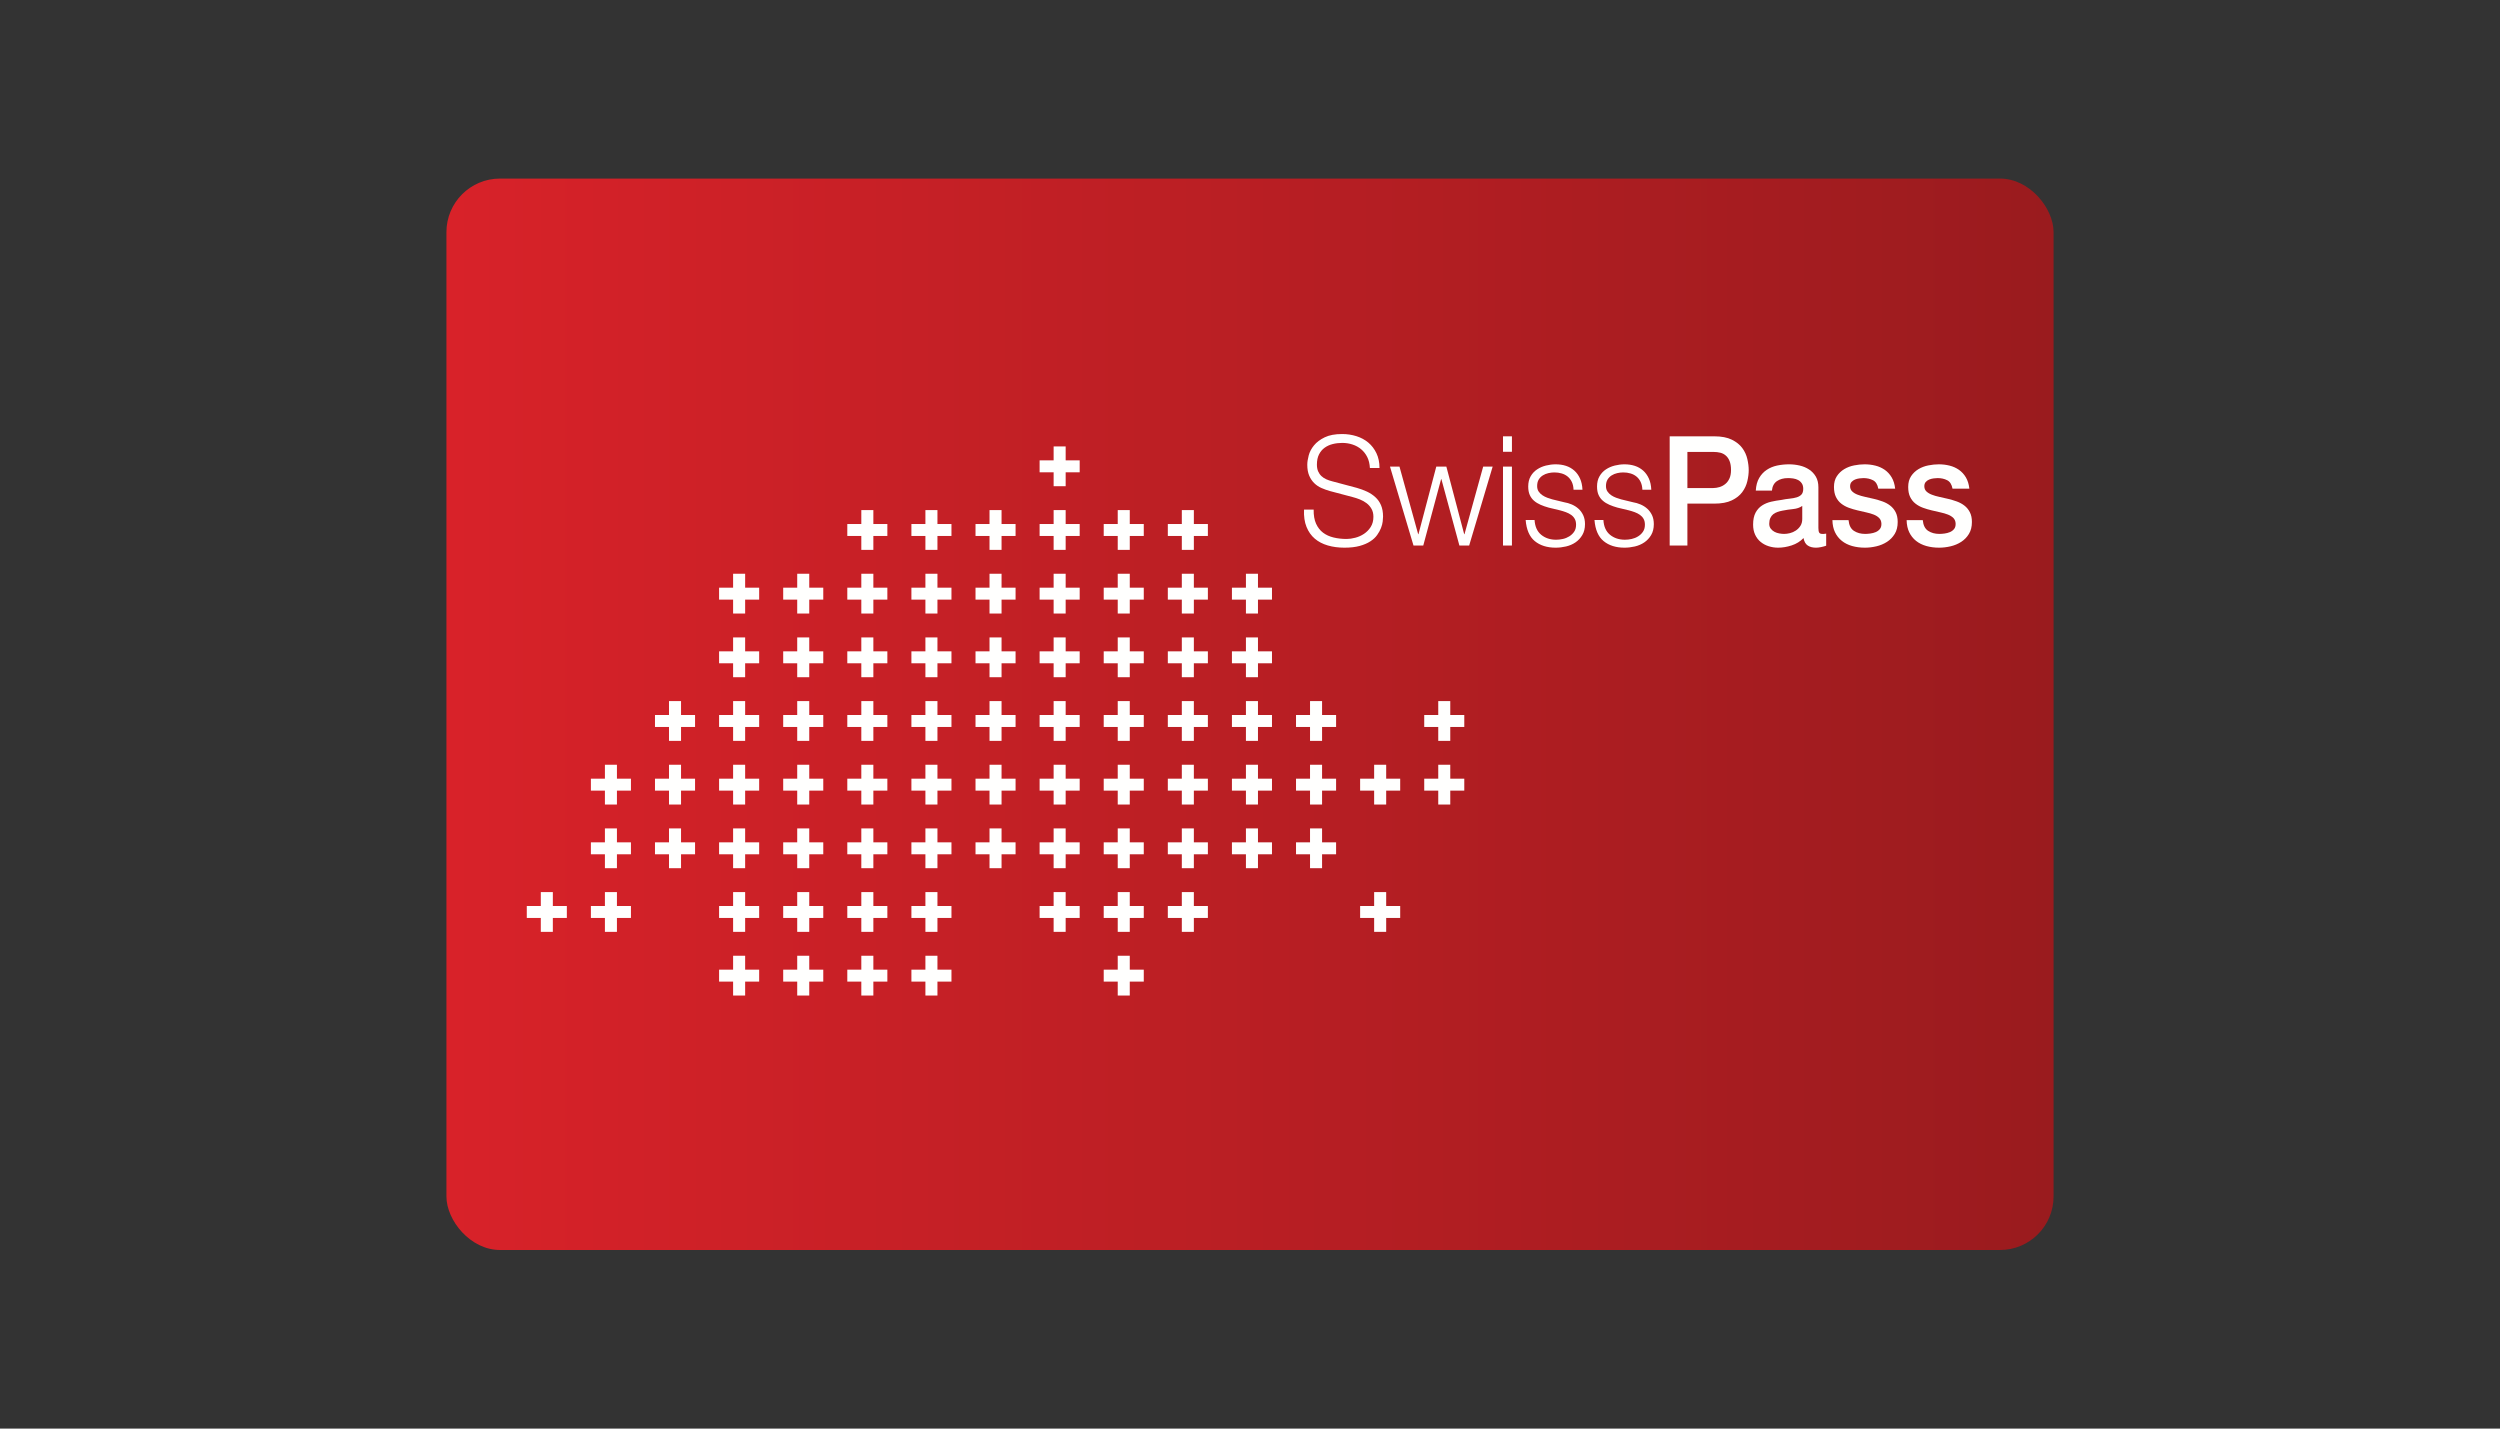 <?xml version="1.0" encoding="UTF-8"?>
<svg width="140px" height="80px" viewBox="0 0 140 80" version="1.1" xmlns="http://www.w3.org/2000/svg" xmlns:xlink="http://www.w3.org/1999/xlink">
    <rect x="0" y="0" width="140" height="80" fill="#333333" stroke="none"/>
    <!-- Generator: Sketch 56.3 (81716) - https://sketch.com -->
    <title>im/logo-pay/swisspass</title>
    <desc>Created with Sketch.</desc>
    <defs>
        <linearGradient x1="0%" y1="50%" x2="100%" y2="50%" id="linearGradient-1">
            <stop stop-color="#D82229" offset="0%"></stop>
            <stop stop-color="#9A1B1E" offset="100%"></stop>
        </linearGradient>
    </defs>
    <g id="im/logo-pay/swisspass" stroke="none" stroke-width="1" fill="none" fill-rule="evenodd">
        <g id="card_swisspass" transform="translate(25, 10)">
            <rect id="Rectangle-11" fill="url(#linearGradient-1)" x="0" y="0" width="90" height="60" rx="3"></rect>
            <g id="Shape-4" transform="translate(4.5, 15)" fill="#FFFFFE">
                <path d="M33.767,28.522 L33.767,29.301 L34.551,29.301 L34.551,29.97 L33.767,29.97 L33.767,30.75 L33.093,30.75 L33.093,29.97 L32.308,29.97 L32.308,29.301 L33.093,29.301 L33.093,28.522 L33.767,28.522 Z M22.997,28.522 L22.997,29.301 L23.782,29.301 L23.782,29.97 L22.997,29.97 L22.997,30.75 L22.323,30.75 L22.323,29.97 L21.539,29.97 L21.539,29.301 L22.323,29.301 L22.323,28.522 L22.997,28.522 Z M19.408,28.522 L19.408,29.301 L20.192,29.301 L20.192,29.97 L19.408,29.97 L19.408,30.75 L18.734,30.75 L18.734,29.97 L17.949,29.97 L17.949,29.301 L18.734,29.301 L18.734,28.522 L19.408,28.522 Z M15.818,28.522 L15.818,29.301 L16.603,29.301 L16.603,29.97 L15.818,29.97 L15.818,30.75 L15.144,30.75 L15.144,29.97 L14.359,29.97 L14.359,29.301 L15.144,29.301 L15.144,28.522 L15.818,28.522 Z M12.228,28.522 L12.228,29.301 L13.013,29.301 L13.013,29.97 L12.228,29.97 L12.228,30.75 L11.554,30.75 L11.554,29.97 L10.769,29.97 L10.769,29.301 L11.554,29.301 L11.554,28.522 L12.228,28.522 Z M48.126,24.957 L48.126,25.736 L48.911,25.736 L48.911,26.405 L48.126,26.405 L48.126,27.184 L47.452,27.184 L47.452,26.405 L46.667,26.405 L46.667,25.736 L47.452,25.736 L47.452,24.957 L48.126,24.957 Z M37.356,24.957 L37.356,25.736 L38.141,25.736 L38.141,26.405 L37.356,26.405 L37.356,27.184 L36.682,27.184 L36.682,26.405 L35.898,26.405 L35.898,25.736 L36.682,25.736 L36.682,24.957 L37.356,24.957 Z M33.767,24.957 L33.767,25.736 L34.551,25.736 L34.551,26.405 L33.767,26.405 L33.767,27.184 L33.093,27.184 L33.093,26.405 L32.308,26.405 L32.308,25.736 L33.093,25.736 L33.093,24.957 L33.767,24.957 Z M30.177,24.957 L30.177,25.736 L30.962,25.736 L30.962,26.405 L30.177,26.405 L30.177,27.184 L29.503,27.184 L29.503,26.405 L28.718,26.405 L28.718,25.736 L29.503,25.736 L29.503,24.957 L30.177,24.957 Z M22.997,24.957 L22.997,25.736 L23.782,25.736 L23.782,26.405 L22.997,26.405 L22.997,27.184 L22.323,27.184 L22.323,26.405 L21.539,26.405 L21.539,25.736 L22.323,25.736 L22.323,24.957 L22.997,24.957 Z M19.408,24.957 L19.408,25.736 L20.192,25.736 L20.192,26.405 L19.408,26.405 L19.408,27.184 L18.734,27.184 L18.734,26.405 L17.949,26.405 L17.949,25.736 L18.734,25.736 L18.734,24.957 L19.408,24.957 Z M15.818,24.957 L15.818,25.736 L16.603,25.736 L16.603,26.405 L15.818,26.405 L15.818,27.184 L15.144,27.184 L15.144,26.405 L14.359,26.405 L14.359,25.736 L15.144,25.736 L15.144,24.957 L15.818,24.957 Z M12.228,24.957 L12.228,25.736 L13.013,25.736 L13.013,26.405 L12.228,26.405 L12.228,27.184 L11.554,27.184 L11.554,26.405 L10.769,26.405 L10.769,25.736 L11.554,25.736 L11.554,24.957 L12.228,24.957 Z M5.048,24.957 L5.048,25.736 L5.833,25.736 L5.833,26.405 L5.048,26.405 L5.048,27.184 L4.375,27.184 L4.375,26.405 L3.59,26.405 L3.59,25.736 L4.375,25.736 L4.375,24.957 L5.048,24.957 Z M1.459,24.957 L1.459,25.736 L2.243,25.736 L2.243,26.405 L1.459,26.405 L1.459,27.184 L0.785,27.184 L0.785,26.405 L0,26.405 L0,25.736 L0.785,25.736 L0.785,24.957 L1.459,24.957 Z M44.536,21.391 L44.536,22.171 L45.321,22.171 L45.321,22.84 L44.536,22.84 L44.536,23.619 L43.862,23.619 L43.862,22.84 L43.077,22.84 L43.077,22.171 L43.862,22.171 L43.862,21.391 L44.536,21.391 Z M40.946,21.391 L40.946,22.171 L41.731,22.171 L41.731,22.84 L40.946,22.84 L40.946,23.619 L40.272,23.619 L40.272,22.84 L39.488,22.84 L39.488,22.171 L40.272,22.171 L40.272,21.391 L40.946,21.391 Z M37.356,21.391 L37.356,22.171 L38.141,22.171 L38.141,22.84 L37.356,22.84 L37.356,23.619 L36.682,23.619 L36.682,22.84 L35.898,22.84 L35.898,22.171 L36.682,22.171 L36.682,21.391 L37.356,21.391 Z M33.767,21.391 L33.767,22.171 L34.551,22.171 L34.551,22.84 L33.767,22.84 L33.767,23.619 L33.093,23.619 L33.093,22.84 L32.308,22.84 L32.308,22.171 L33.093,22.171 L33.093,21.391 L33.767,21.391 Z M30.177,21.391 L30.177,22.171 L30.962,22.171 L30.962,22.84 L30.177,22.84 L30.177,23.619 L29.503,23.619 L29.503,22.84 L28.718,22.84 L28.718,22.171 L29.503,22.171 L29.503,21.391 L30.177,21.391 Z M26.587,21.391 L26.587,22.171 L27.372,22.171 L27.372,22.84 L26.587,22.84 L26.587,23.619 L25.913,23.619 L25.913,22.84 L25.129,22.84 L25.129,22.171 L25.913,22.171 L25.913,21.391 L26.587,21.391 Z M22.997,21.391 L22.997,22.171 L23.782,22.171 L23.782,22.84 L22.997,22.84 L22.997,23.619 L22.323,23.619 L22.323,22.84 L21.539,22.84 L21.539,22.171 L22.323,22.171 L22.323,21.391 L22.997,21.391 Z M19.408,21.391 L19.408,22.171 L20.192,22.171 L20.192,22.84 L19.408,22.84 L19.408,23.619 L18.734,23.619 L18.734,22.84 L17.949,22.84 L17.949,22.171 L18.734,22.171 L18.734,21.391 L19.408,21.391 Z M15.818,21.391 L15.818,22.171 L16.603,22.171 L16.603,22.84 L15.818,22.84 L15.818,23.619 L15.144,23.619 L15.144,22.84 L14.359,22.84 L14.359,22.171 L15.144,22.171 L15.144,21.391 L15.818,21.391 Z M12.228,21.391 L12.228,22.171 L13.013,22.171 L13.013,22.84 L12.228,22.84 L12.228,23.619 L11.554,23.619 L11.554,22.84 L10.769,22.84 L10.769,22.171 L11.554,22.171 L11.554,21.391 L12.228,21.391 Z M8.638,21.391 L8.638,22.171 L9.423,22.171 L9.423,22.84 L8.638,22.84 L8.638,23.619 L7.964,23.619 L7.964,22.84 L7.179,22.84 L7.179,22.171 L7.964,22.171 L7.964,21.391 L8.638,21.391 Z M5.048,21.391 L5.048,22.171 L5.833,22.171 L5.833,22.84 L5.048,22.84 L5.048,23.619 L4.375,23.619 L4.375,22.84 L3.59,22.84 L3.59,22.171 L4.375,22.171 L4.375,21.391 L5.048,21.391 Z M48.126,17.826 L48.126,18.606 L48.911,18.606 L48.911,19.275 L48.126,19.275 L48.126,20.054 L47.452,20.054 L47.452,19.275 L46.667,19.275 L46.667,18.606 L47.452,18.606 L47.452,17.826 L48.126,17.826 Z M44.536,17.826 L44.536,18.606 L45.321,18.606 L45.321,19.275 L44.536,19.275 L44.536,20.054 L43.862,20.054 L43.862,19.275 L43.077,19.275 L43.077,18.606 L43.862,18.606 L43.862,17.826 L44.536,17.826 Z M40.946,17.826 L40.946,18.606 L41.731,18.606 L41.731,19.275 L40.946,19.275 L40.946,20.054 L40.272,20.054 L40.272,19.275 L39.488,19.275 L39.488,18.606 L40.272,18.606 L40.272,17.826 L40.946,17.826 Z M37.356,17.826 L37.356,18.606 L38.141,18.606 L38.141,19.275 L37.356,19.275 L37.356,20.054 L36.682,20.054 L36.682,19.275 L35.898,19.275 L35.898,18.606 L36.682,18.606 L36.682,17.826 L37.356,17.826 Z M33.767,17.826 L33.767,18.606 L34.551,18.606 L34.551,19.275 L33.767,19.275 L33.767,20.054 L33.093,20.054 L33.093,19.275 L32.308,19.275 L32.308,18.606 L33.093,18.606 L33.093,17.826 L33.767,17.826 Z M30.177,17.826 L30.177,18.606 L30.962,18.606 L30.962,19.275 L30.177,19.275 L30.177,20.054 L29.503,20.054 L29.503,19.275 L28.718,19.275 L28.718,18.606 L29.503,18.606 L29.503,17.826 L30.177,17.826 Z M26.587,17.826 L26.587,18.606 L27.372,18.606 L27.372,19.275 L26.587,19.275 L26.587,20.054 L25.913,20.054 L25.913,19.275 L25.129,19.275 L25.129,18.606 L25.913,18.606 L25.913,17.826 L26.587,17.826 Z M22.997,17.826 L22.997,18.606 L23.782,18.606 L23.782,19.275 L22.997,19.275 L22.997,20.054 L22.323,20.054 L22.323,19.275 L21.539,19.275 L21.539,18.606 L22.323,18.606 L22.323,17.826 L22.997,17.826 Z M19.408,17.826 L19.408,18.606 L20.192,18.606 L20.192,19.275 L19.408,19.275 L19.408,20.054 L18.734,20.054 L18.734,19.275 L17.949,19.275 L17.949,18.606 L18.734,18.606 L18.734,17.826 L19.408,17.826 Z M15.818,17.826 L15.818,18.606 L16.603,18.606 L16.603,19.275 L15.818,19.275 L15.818,20.054 L15.144,20.054 L15.144,19.275 L14.359,19.275 L14.359,18.606 L15.144,18.606 L15.144,17.826 L15.818,17.826 Z M12.228,17.826 L12.228,18.606 L13.013,18.606 L13.013,19.275 L12.228,19.275 L12.228,20.054 L11.554,20.054 L11.554,19.275 L10.769,19.275 L10.769,18.606 L11.554,18.606 L11.554,17.826 L12.228,17.826 Z M8.638,17.826 L8.638,18.606 L9.423,18.606 L9.423,19.275 L8.638,19.275 L8.638,20.054 L7.964,20.054 L7.964,19.275 L7.179,19.275 L7.179,18.606 L7.964,18.606 L7.964,17.826 L8.638,17.826 Z M5.048,17.826 L5.048,18.606 L5.833,18.606 L5.833,19.275 L5.048,19.275 L5.048,20.054 L4.375,20.054 L4.375,19.275 L3.59,19.275 L3.59,18.606 L4.375,18.606 L4.375,17.826 L5.048,17.826 Z M44.536,14.261 L44.536,15.04 L45.321,15.04 L45.321,15.71 L44.536,15.71 L44.536,16.489 L43.862,16.489 L43.862,15.71 L43.077,15.71 L43.077,15.04 L43.862,15.04 L43.862,14.261 L44.536,14.261 Z M40.946,14.261 L40.946,15.04 L41.731,15.04 L41.731,15.71 L40.946,15.71 L40.946,16.489 L40.272,16.489 L40.272,15.71 L39.488,15.71 L39.488,15.04 L40.272,15.04 L40.272,14.261 L40.946,14.261 Z M37.356,14.261 L37.356,15.04 L38.141,15.04 L38.141,15.71 L37.356,15.71 L37.356,16.489 L36.682,16.489 L36.682,15.71 L35.898,15.71 L35.898,15.04 L36.682,15.04 L36.682,14.261 L37.356,14.261 Z M33.767,14.261 L33.767,15.04 L34.551,15.04 L34.551,15.71 L33.767,15.71 L33.767,16.489 L33.093,16.489 L33.093,15.71 L32.308,15.71 L32.308,15.04 L33.093,15.04 L33.093,14.261 L33.767,14.261 Z M30.177,14.261 L30.177,15.04 L30.962,15.04 L30.962,15.71 L30.177,15.71 L30.177,16.489 L29.503,16.489 L29.503,15.71 L28.718,15.71 L28.718,15.04 L29.503,15.04 L29.503,14.261 L30.177,14.261 Z M26.587,14.261 L26.587,15.04 L27.372,15.04 L27.372,15.71 L26.587,15.71 L26.587,16.489 L25.913,16.489 L25.913,15.71 L25.129,15.71 L25.129,15.04 L25.913,15.04 L25.913,14.261 L26.587,14.261 Z M22.997,14.261 L22.997,15.04 L23.782,15.04 L23.782,15.71 L22.997,15.71 L22.997,16.489 L22.323,16.489 L22.323,15.71 L21.539,15.71 L21.539,15.04 L22.323,15.04 L22.323,14.261 L22.997,14.261 Z M19.408,14.261 L19.408,15.04 L20.192,15.04 L20.192,15.71 L19.408,15.71 L19.408,16.489 L18.734,16.489 L18.734,15.71 L17.949,15.71 L17.949,15.04 L18.734,15.04 L18.734,14.261 L19.408,14.261 Z M15.818,14.261 L15.818,15.04 L16.603,15.04 L16.603,15.71 L15.818,15.71 L15.818,16.489 L15.144,16.489 L15.144,15.71 L14.359,15.71 L14.359,15.04 L15.144,15.04 L15.144,14.261 L15.818,14.261 Z M12.228,14.261 L12.228,15.04 L13.013,15.04 L13.013,15.71 L12.228,15.71 L12.228,16.489 L11.554,16.489 L11.554,15.71 L10.769,15.71 L10.769,15.04 L11.554,15.04 L11.554,14.261 L12.228,14.261 Z M8.638,14.261 L8.638,15.04 L9.423,15.04 L9.423,15.71 L8.638,15.71 L8.638,16.489 L7.964,16.489 L7.964,15.71 L7.179,15.71 L7.179,15.04 L7.964,15.04 L7.964,14.261 L8.638,14.261 Z M40.946,10.696 L40.946,11.475 L41.731,11.475 L41.731,12.144 L40.946,12.144 L40.946,12.924 L40.272,12.924 L40.272,12.144 L39.488,12.144 L39.488,11.475 L40.272,11.475 L40.272,10.696 L40.946,10.696 Z M37.356,10.696 L37.356,11.475 L38.141,11.475 L38.141,12.144 L37.356,12.144 L37.356,12.924 L36.682,12.924 L36.682,12.144 L35.898,12.144 L35.898,11.475 L36.682,11.475 L36.682,10.696 L37.356,10.696 Z M33.767,10.696 L33.767,11.475 L34.551,11.475 L34.551,12.144 L33.767,12.144 L33.767,12.924 L33.093,12.924 L33.093,12.144 L32.308,12.144 L32.308,11.475 L33.093,11.475 L33.093,10.696 L33.767,10.696 Z M30.177,10.696 L30.177,11.475 L30.962,11.475 L30.962,12.144 L30.177,12.144 L30.177,12.924 L29.503,12.924 L29.503,12.144 L28.718,12.144 L28.718,11.475 L29.503,11.475 L29.503,10.696 L30.177,10.696 Z M26.587,10.696 L26.587,11.475 L27.372,11.475 L27.372,12.144 L26.587,12.144 L26.587,12.924 L25.913,12.924 L25.913,12.144 L25.129,12.144 L25.129,11.475 L25.913,11.475 L25.913,10.696 L26.587,10.696 Z M22.997,10.696 L22.997,11.475 L23.782,11.475 L23.782,12.144 L22.997,12.144 L22.997,12.924 L22.323,12.924 L22.323,12.144 L21.539,12.144 L21.539,11.475 L22.323,11.475 L22.323,10.696 L22.997,10.696 Z M19.408,10.696 L19.408,11.475 L20.192,11.475 L20.192,12.144 L19.408,12.144 L19.408,12.924 L18.734,12.924 L18.734,12.144 L17.949,12.144 L17.949,11.475 L18.734,11.475 L18.734,10.696 L19.408,10.696 Z M15.818,10.696 L15.818,11.475 L16.603,11.475 L16.603,12.144 L15.818,12.144 L15.818,12.924 L15.144,12.924 L15.144,12.144 L14.359,12.144 L14.359,11.475 L15.144,11.475 L15.144,10.696 L15.818,10.696 Z M12.228,10.696 L12.228,11.475 L13.013,11.475 L13.013,12.144 L12.228,12.144 L12.228,12.924 L11.554,12.924 L11.554,12.144 L10.769,12.144 L10.769,11.475 L11.554,11.475 L11.554,10.696 L12.228,10.696 Z M40.946,7.13 L40.946,7.91 L41.731,7.91 L41.731,8.579 L40.946,8.579 L40.946,9.358 L40.272,9.358 L40.272,8.579 L39.488,8.579 L39.488,7.91 L40.272,7.91 L40.272,7.13 L40.946,7.13 Z M37.356,7.13 L37.356,7.91 L38.141,7.91 L38.141,8.579 L37.356,8.579 L37.356,9.358 L36.682,9.358 L36.682,8.579 L35.898,8.579 L35.898,7.91 L36.682,7.91 L36.682,7.13 L37.356,7.13 Z M33.767,7.13 L33.767,7.91 L34.551,7.91 L34.551,8.579 L33.767,8.579 L33.767,9.358 L33.093,9.358 L33.093,8.579 L32.308,8.579 L32.308,7.91 L33.093,7.91 L33.093,7.13 L33.767,7.13 Z M30.177,7.13 L30.177,7.91 L30.962,7.91 L30.962,8.579 L30.177,8.579 L30.177,9.358 L29.503,9.358 L29.503,8.579 L28.718,8.579 L28.718,7.91 L29.503,7.91 L29.503,7.13 L30.177,7.13 Z M26.587,7.13 L26.587,7.91 L27.372,7.91 L27.372,8.579 L26.587,8.579 L26.587,9.358 L25.913,9.358 L25.913,8.579 L25.129,8.579 L25.129,7.91 L25.913,7.91 L25.913,7.13 L26.587,7.13 Z M22.997,7.13 L22.997,7.91 L23.782,7.91 L23.782,8.579 L22.997,8.579 L22.997,9.358 L22.323,9.358 L22.323,8.579 L21.539,8.579 L21.539,7.91 L22.323,7.91 L22.323,7.13 L22.997,7.13 Z M19.408,7.13 L19.408,7.91 L20.192,7.91 L20.192,8.579 L19.408,8.579 L19.408,9.358 L18.734,9.358 L18.734,8.579 L17.949,8.579 L17.949,7.91 L18.734,7.91 L18.734,7.13 L19.408,7.13 Z M15.818,7.13 L15.818,7.91 L16.603,7.91 L16.603,8.579 L15.818,8.579 L15.818,9.358 L15.144,9.358 L15.144,8.579 L14.359,8.579 L14.359,7.91 L15.144,7.91 L15.144,7.13 L15.818,7.13 Z M12.228,7.13 L12.228,7.91 L13.013,7.91 L13.013,8.579 L12.228,8.579 L12.228,9.358 L11.554,9.358 L11.554,8.579 L10.769,8.579 L10.769,7.91 L11.554,7.91 L11.554,7.13 L12.228,7.13 Z M37.356,3.565 L37.356,4.345 L38.141,4.345 L38.141,5.014 L37.356,5.014 L37.356,5.793 L36.682,5.793 L36.682,5.014 L35.898,5.014 L35.898,4.345 L36.682,4.345 L36.682,3.565 L37.356,3.565 Z M33.767,3.565 L33.767,4.345 L34.551,4.345 L34.551,5.014 L33.767,5.014 L33.767,5.793 L33.093,5.793 L33.093,5.014 L32.308,5.014 L32.308,4.345 L33.093,4.345 L33.093,3.565 L33.767,3.565 Z M30.177,3.565 L30.177,4.345 L30.962,4.345 L30.962,5.014 L30.177,5.014 L30.177,5.793 L29.503,5.793 L29.503,5.014 L28.718,5.014 L28.718,4.345 L29.503,4.345 L29.503,3.565 L30.177,3.565 Z M26.587,3.565 L26.587,4.345 L27.372,4.345 L27.372,5.014 L26.587,5.014 L26.587,5.793 L25.913,5.793 L25.913,5.014 L25.129,5.014 L25.129,4.345 L25.913,4.345 L25.913,3.565 L26.587,3.565 Z M22.997,3.565 L22.997,4.345 L23.782,4.345 L23.782,5.014 L22.997,5.014 L22.997,5.793 L22.323,5.793 L22.323,5.014 L21.539,5.014 L21.539,4.345 L22.323,4.345 L22.323,3.565 L22.997,3.565 Z M19.408,3.565 L19.408,4.345 L20.192,4.345 L20.192,5.014 L19.408,5.014 L19.408,5.793 L18.734,5.793 L18.734,5.014 L17.949,5.014 L17.949,4.345 L18.734,4.345 L18.734,3.565 L19.408,3.565 Z M30.177,0 L30.177,0.78 L30.962,0.78 L30.962,1.449 L30.177,1.449 L30.177,2.228 L29.503,2.228 L29.503,1.449 L28.718,1.449 L28.718,0.78 L29.503,0.78 L29.503,0 L30.177,0 Z M51.715,17.826 L51.715,18.606 L52.5,18.606 L52.5,19.275 L51.715,19.275 L51.715,20.054 L51.042,20.054 L51.042,19.275 L50.257,19.275 L50.257,18.606 L51.042,18.606 L51.042,17.826 L51.715,17.826 Z M51.715,14.261 L51.715,15.04 L52.5,15.04 L52.5,15.71 L51.715,15.71 L51.715,16.489 L51.042,16.489 L51.042,15.71 L50.257,15.71 L50.257,15.04 L51.042,15.04 L51.042,14.261 L51.715,14.261 Z" id="Shape"></path>
            </g>
            <g id="Group-18" transform="translate(48, 14.25)" fill="#FFFFFE">
                <path d="M0.699,5.076 C0.795,5.287 0.925,5.455 1.092,5.581 C1.258,5.706 1.455,5.796 1.683,5.85 C1.91,5.905 2.153,5.932 2.412,5.932 C2.561,5.932 2.722,5.909 2.897,5.863 C3.071,5.818 3.233,5.745 3.384,5.645 C3.535,5.545 3.66,5.417 3.76,5.259 C3.86,5.103 3.911,4.912 3.911,4.69 C3.911,4.519 3.875,4.37 3.804,4.245 C3.733,4.119 3.64,4.013 3.526,3.927 C3.413,3.842 3.288,3.772 3.15,3.717 C3.013,3.663 2.877,3.619 2.745,3.585 L1.484,3.251 C1.32,3.205 1.16,3.148 1.005,3.08 C0.849,3.011 0.712,2.92 0.596,2.805 C0.48,2.692 0.386,2.551 0.315,2.386 C0.244,2.22 0.208,2.018 0.208,1.778 C0.208,1.629 0.234,1.455 0.287,1.255 C0.339,1.056 0.439,0.867 0.585,0.69 C0.73,0.513 0.929,0.363 1.183,0.24 C1.436,0.117 1.761,0.056 2.159,0.056 C2.439,0.056 2.705,0.096 2.96,0.176 C3.213,0.256 3.435,0.376 3.626,0.535 C3.816,0.696 3.968,0.894 4.081,1.131 C4.195,1.368 4.252,1.644 4.252,1.958 L3.714,1.958 C3.702,1.724 3.653,1.519 3.566,1.345 C3.479,1.171 3.365,1.026 3.225,0.909 C3.085,0.791 2.924,0.703 2.742,0.643 C2.559,0.583 2.367,0.553 2.166,0.553 C1.981,0.553 1.803,0.574 1.631,0.617 C1.46,0.66 1.309,0.729 1.18,0.823 C1.049,0.917 0.945,1.041 0.866,1.195 C0.786,1.35 0.747,1.541 0.747,1.769 C0.747,1.913 0.769,2.036 0.814,2.142 C0.86,2.247 0.922,2.337 1.001,2.411 C1.081,2.486 1.171,2.546 1.274,2.591 C1.377,2.637 1.487,2.674 1.603,2.703 L2.984,3.071 C3.184,3.128 3.373,3.198 3.551,3.28 C3.728,3.364 3.884,3.467 4.018,3.59 C4.154,3.712 4.259,3.862 4.336,4.039 C4.412,4.216 4.451,4.43 4.451,4.681 C4.451,4.75 4.444,4.841 4.431,4.956 C4.418,5.07 4.386,5.191 4.336,5.319 C4.285,5.448 4.215,5.578 4.121,5.709 C4.028,5.841 3.902,5.96 3.741,6.064 C3.579,6.171 3.38,6.256 3.142,6.322 C2.904,6.387 2.619,6.42 2.286,6.42 C1.953,6.42 1.643,6.379 1.358,6.296 C1.073,6.213 0.828,6.086 0.628,5.915 C0.427,5.743 0.272,5.524 0.164,5.255 C0.055,4.987 0.009,4.664 0.026,4.287 L0.565,4.287 C0.559,4.602 0.604,4.864 0.699,5.076" id="Fill-482"></path>
                <polyline id="Fill-483" points="5.371 1.88 6.418 5.667 6.433 5.667 7.432 1.88 7.996 1.88 8.995 5.667 9.011 5.667 10.058 1.88 10.589 1.88 9.273 6.3 8.726 6.3 7.718 2.583 7.702 2.583 6.703 6.3 6.156 6.3 4.839 1.88 5.371 1.88"></polyline>
                <polygon id="Fill-484" points="11.168 1.05 11.668 1.05 11.668 0.184 11.168 0.184"></polygon>
                <polygon id="Fill-485" points="11.168 6.3 11.668 6.3 11.668 1.88 11.168 1.88"></polygon>
                <path d="M15.023,2.741 C14.965,2.618 14.886,2.517 14.789,2.437 C14.691,2.357 14.579,2.299 14.451,2.262 C14.324,2.224 14.19,2.206 14.047,2.206 C13.936,2.206 13.824,2.219 13.71,2.245 C13.596,2.27 13.492,2.313 13.397,2.373 C13.302,2.433 13.224,2.512 13.166,2.608 C13.108,2.706 13.08,2.826 13.08,2.968 C13.08,3.088 13.107,3.19 13.162,3.272 C13.218,3.355 13.289,3.425 13.373,3.482 C13.457,3.539 13.55,3.587 13.65,3.624 C13.751,3.66 13.843,3.69 13.928,3.714 L14.594,3.876 C14.738,3.899 14.878,3.941 15.019,4 C15.158,4.061 15.283,4.138 15.391,4.236 C15.5,4.333 15.588,4.453 15.657,4.596 C15.725,4.739 15.76,4.907 15.76,5.101 C15.76,5.341 15.709,5.545 15.609,5.713 C15.509,5.882 15.38,6.019 15.225,6.125 C15.069,6.231 14.893,6.306 14.697,6.352 C14.502,6.397 14.309,6.42 14.118,6.42 C13.637,6.42 13.247,6.297 12.948,6.052 C12.65,5.807 12.48,5.412 12.437,4.87 L12.936,4.87 C12.957,5.235 13.081,5.511 13.306,5.697 C13.531,5.882 13.809,5.975 14.142,5.975 C14.264,5.975 14.389,5.961 14.519,5.932 C14.648,5.904 14.768,5.855 14.88,5.786 C14.99,5.717 15.082,5.631 15.153,5.525 C15.225,5.419 15.26,5.289 15.26,5.136 C15.26,5.004 15.235,4.894 15.185,4.806 C15.135,4.717 15.068,4.643 14.983,4.583 C14.898,4.523 14.802,4.473 14.693,4.433 C14.585,4.393 14.475,4.359 14.364,4.33 L13.722,4.176 C13.557,4.13 13.407,4.077 13.269,4.017 C13.132,3.957 13.012,3.884 12.909,3.795 C12.806,3.707 12.725,3.598 12.667,3.47 C12.609,3.341 12.58,3.182 12.58,2.994 C12.58,2.771 12.626,2.58 12.718,2.42 C12.811,2.26 12.931,2.132 13.08,2.035 C13.227,1.937 13.392,1.866 13.576,1.82 C13.757,1.775 13.938,1.752 14.118,1.752 C14.324,1.752 14.517,1.78 14.693,1.837 C14.87,1.895 15.027,1.983 15.161,2.103 C15.296,2.223 15.403,2.372 15.482,2.549 C15.562,2.725 15.607,2.934 15.618,3.174 L15.118,3.174 C15.113,3.008 15.081,2.865 15.023,2.741" id="Fill-486"></path>
                <path d="M18.877,2.741 C18.819,2.618 18.741,2.517 18.643,2.437 C18.545,2.357 18.433,2.299 18.306,2.262 C18.179,2.224 18.044,2.206 17.901,2.206 C17.79,2.206 17.678,2.219 17.564,2.245 C17.451,2.27 17.346,2.313 17.251,2.373 C17.156,2.433 17.079,2.512 17.021,2.608 C16.963,2.706 16.934,2.826 16.934,2.968 C16.934,3.088 16.961,3.19 17.017,3.272 C17.072,3.355 17.143,3.425 17.227,3.482 C17.312,3.539 17.404,3.587 17.505,3.624 C17.606,3.66 17.698,3.69 17.782,3.714 L18.449,3.876 C18.592,3.899 18.732,3.941 18.873,4 C19.012,4.061 19.137,4.138 19.245,4.236 C19.354,4.333 19.442,4.453 19.512,4.596 C19.58,4.739 19.614,4.907 19.614,5.101 C19.614,5.341 19.564,5.545 19.464,5.713 C19.364,5.882 19.235,6.019 19.079,6.125 C18.923,6.231 18.747,6.306 18.552,6.352 C18.356,6.397 18.163,6.42 17.973,6.42 C17.492,6.42 17.101,6.297 16.803,6.052 C16.504,5.807 16.334,5.412 16.291,4.87 L16.791,4.87 C16.811,5.235 16.935,5.511 17.16,5.697 C17.385,5.882 17.664,5.975 17.997,5.975 C18.118,5.975 18.243,5.961 18.374,5.932 C18.502,5.904 18.623,5.855 18.734,5.786 C18.845,5.717 18.936,5.631 19.007,5.525 C19.079,5.419 19.115,5.289 19.115,5.136 C19.115,5.004 19.09,4.894 19.04,4.806 C18.99,4.717 18.922,4.643 18.837,4.583 C18.752,4.523 18.656,4.473 18.548,4.433 C18.44,4.393 18.33,4.359 18.219,4.33 L17.576,4.176 C17.412,4.13 17.261,4.077 17.124,4.017 C16.986,3.957 16.866,3.884 16.764,3.795 C16.661,3.707 16.579,3.598 16.521,3.47 C16.463,3.341 16.434,3.182 16.434,2.994 C16.434,2.771 16.48,2.58 16.573,2.42 C16.666,2.26 16.786,2.132 16.934,2.035 C17.082,1.937 17.247,1.866 17.43,1.82 C17.612,1.775 17.793,1.752 17.973,1.752 C18.179,1.752 18.371,1.78 18.548,1.837 C18.725,1.895 18.881,1.983 19.016,2.103 C19.151,2.223 19.258,2.372 19.337,2.549 C19.417,2.725 19.461,2.934 19.472,3.174 L18.973,3.174 C18.967,3.008 18.935,2.865 18.877,2.741" id="Fill-487"></path>
                <path d="M23.845,2.553 C23.785,2.681 23.705,2.784 23.607,2.861 C23.51,2.938 23.403,2.994 23.287,3.028 C23.17,3.062 23.056,3.08 22.945,3.08 L21.494,3.08 L21.494,1.058 L22.961,1.058 C23.093,1.058 23.217,1.073 23.334,1.101 C23.45,1.129 23.553,1.182 23.643,1.26 C23.733,1.337 23.804,1.441 23.857,1.572 C23.91,1.704 23.937,1.869 23.937,2.069 C23.937,2.263 23.906,2.425 23.845,2.553 Z M24.852,1.461 C24.802,1.238 24.708,1.032 24.571,0.845 C24.433,0.655 24.238,0.498 23.984,0.373 C23.731,0.248 23.403,0.184 23,0.184 L20.502,0.184 L20.502,6.3 L21.494,6.3 L21.494,3.953 L23,3.953 C23.403,3.953 23.731,3.892 23.984,3.769 C24.238,3.647 24.433,3.491 24.571,3.302 C24.708,3.114 24.802,2.91 24.852,2.69 C24.903,2.47 24.928,2.266 24.928,2.078 C24.928,1.889 24.903,1.684 24.852,1.461 L24.852,1.461 Z" id="Fill-488"></path>
                <path d="M27.926,4.81 C27.926,4.964 27.891,5.094 27.823,5.2 C27.754,5.306 27.668,5.392 27.565,5.461 C27.462,5.529 27.352,5.578 27.235,5.607 C27.119,5.635 27.01,5.649 26.91,5.649 C26.831,5.649 26.742,5.641 26.645,5.623 C26.547,5.607 26.457,5.577 26.376,5.534 C26.293,5.491 26.223,5.432 26.165,5.358 C26.107,5.284 26.077,5.193 26.077,5.084 C26.077,4.959 26.098,4.851 26.137,4.763 C26.177,4.674 26.231,4.603 26.299,4.548 C26.368,4.494 26.448,4.452 26.538,4.42 C26.627,4.389 26.72,4.365 26.816,4.347 C27.016,4.307 27.217,4.277 27.418,4.257 C27.618,4.237 27.788,4.179 27.926,4.082 L27.926,4.81 Z M29.139,5.649 C29.102,5.649 29.07,5.649 29.044,5.649 C28.959,5.649 28.902,5.623 28.873,5.572 C28.844,5.521 28.83,5.435 28.83,5.315 L28.83,3.037 C28.83,2.802 28.782,2.604 28.687,2.441 C28.592,2.279 28.466,2.146 28.31,2.043 C28.154,1.94 27.979,1.866 27.783,1.82 C27.587,1.775 27.389,1.752 27.188,1.752 C26.96,1.752 26.738,1.775 26.521,1.82 C26.305,1.866 26.111,1.946 25.939,2.06 C25.767,2.174 25.625,2.326 25.515,2.514 C25.403,2.703 25.341,2.94 25.324,3.225 L26.228,3.225 C26.249,2.986 26.342,2.809 26.506,2.694 C26.67,2.58 26.879,2.523 27.133,2.523 C27.222,2.523 27.318,2.53 27.418,2.544 C27.518,2.559 27.609,2.587 27.691,2.63 C27.774,2.673 27.842,2.734 27.897,2.814 C27.953,2.894 27.981,2.997 27.981,3.123 C27.981,3.265 27.948,3.372 27.882,3.444 C27.816,3.514 27.726,3.568 27.612,3.602 C27.499,3.636 27.368,3.66 27.22,3.675 C27.071,3.689 26.916,3.714 26.752,3.747 C26.561,3.771 26.372,3.803 26.184,3.846 C25.997,3.889 25.828,3.959 25.677,4.056 C25.526,4.154 25.405,4.287 25.312,4.459 C25.22,4.63 25.174,4.853 25.174,5.127 C25.174,5.344 25.212,5.534 25.289,5.697 C25.365,5.859 25.468,5.994 25.598,6.099 C25.728,6.205 25.877,6.285 26.047,6.339 C26.216,6.393 26.392,6.42 26.577,6.42 C26.82,6.42 27.073,6.378 27.335,6.292 C27.597,6.206 27.817,6.069 27.997,5.881 C28.034,6.081 28.113,6.22 28.235,6.3 C28.356,6.381 28.509,6.42 28.695,6.42 C28.732,6.42 28.776,6.417 28.83,6.412 C28.882,6.405 28.935,6.397 28.988,6.386 C29.041,6.374 29.093,6.362 29.143,6.348 C29.193,6.333 29.234,6.32 29.266,6.309 L29.266,5.633 C29.218,5.644 29.176,5.649 29.139,5.649 L29.139,5.649 Z" id="Fill-489"></path>
                <path d="M30.519,4.878 C30.545,5.164 30.645,5.364 30.82,5.478 C30.995,5.592 31.204,5.649 31.447,5.649 C31.531,5.649 31.628,5.642 31.736,5.628 C31.845,5.614 31.947,5.586 32.042,5.547 C32.137,5.506 32.215,5.448 32.276,5.371 C32.336,5.294 32.364,5.193 32.359,5.067 C32.353,4.941 32.311,4.839 32.232,4.758 C32.153,4.679 32.051,4.614 31.927,4.566 C31.802,4.517 31.661,4.476 31.503,4.442 C31.344,4.407 31.183,4.37 31.019,4.33 C30.85,4.291 30.687,4.242 30.531,4.185 C30.375,4.128 30.235,4.05 30.11,3.953 C29.986,3.857 29.887,3.732 29.813,3.581 C29.74,3.43 29.702,3.242 29.702,3.02 C29.702,2.78 29.756,2.579 29.865,2.415 C29.973,2.253 30.11,2.122 30.277,2.022 C30.444,1.922 30.629,1.852 30.833,1.812 C31.035,1.772 31.231,1.752 31.415,1.752 C31.627,1.752 31.829,1.776 32.022,1.825 C32.215,1.873 32.389,1.952 32.546,2.06 C32.701,2.169 32.831,2.31 32.934,2.484 C33.038,2.659 33.102,2.869 33.128,3.114 L32.184,3.114 C32.142,2.88 32.043,2.723 31.887,2.643 C31.731,2.563 31.553,2.523 31.352,2.523 C31.289,2.523 31.213,2.529 31.126,2.54 C31.039,2.551 30.957,2.573 30.88,2.604 C30.803,2.636 30.739,2.681 30.685,2.741 C30.633,2.801 30.606,2.88 30.606,2.977 C30.606,3.097 30.644,3.194 30.722,3.268 C30.798,3.342 30.899,3.404 31.024,3.452 C31.149,3.501 31.29,3.542 31.45,3.576 C31.608,3.611 31.773,3.648 31.943,3.688 C32.107,3.728 32.269,3.776 32.428,3.833 C32.587,3.891 32.729,3.968 32.853,4.065 C32.978,4.162 33.079,4.284 33.156,4.433 C33.232,4.581 33.271,4.764 33.271,4.981 C33.271,5.244 33.216,5.466 33.105,5.649 C32.993,5.832 32.849,5.98 32.671,6.095 C32.493,6.209 32.297,6.292 32.079,6.343 C31.861,6.394 31.648,6.42 31.435,6.42 C31.175,6.42 30.936,6.388 30.716,6.326 C30.496,6.263 30.305,6.168 30.144,6.039 C29.982,5.911 29.855,5.751 29.762,5.559 C29.669,5.368 29.621,5.141 29.615,4.878 L30.519,4.878" id="Fill-490"></path>
                <path d="M34.675,4.878 C34.702,5.164 34.802,5.364 34.976,5.478 C35.151,5.592 35.36,5.649 35.602,5.649 C35.688,5.649 35.784,5.642 35.893,5.628 C36.001,5.614 36.103,5.586 36.198,5.547 C36.293,5.506 36.37,5.448 36.432,5.371 C36.492,5.294 36.52,5.193 36.515,5.067 C36.51,4.941 36.467,4.839 36.389,4.758 C36.309,4.679 36.207,4.614 36.083,4.566 C35.959,4.517 35.817,4.476 35.659,4.442 C35.5,4.407 35.339,4.37 35.175,4.33 C35.006,4.291 34.843,4.242 34.688,4.185 C34.531,4.128 34.39,4.05 34.267,3.953 C34.142,3.857 34.043,3.732 33.969,3.581 C33.894,3.43 33.859,3.242 33.859,3.02 C33.859,2.78 33.913,2.579 34.021,2.415 C34.129,2.253 34.267,2.122 34.433,2.022 C34.6,1.922 34.785,1.852 34.988,1.812 C35.192,1.772 35.385,1.752 35.572,1.752 C35.783,1.752 35.985,1.776 36.178,1.825 C36.37,1.873 36.545,1.952 36.701,2.06 C36.857,2.169 36.987,2.31 37.09,2.484 C37.193,2.659 37.257,2.869 37.284,3.114 L36.341,3.114 C36.298,2.88 36.199,2.723 36.043,2.643 C35.887,2.563 35.708,2.523 35.508,2.523 C35.444,2.523 35.369,2.529 35.282,2.54 C35.195,2.551 35.112,2.573 35.036,2.604 C34.96,2.636 34.894,2.681 34.842,2.741 C34.789,2.801 34.762,2.88 34.762,2.977 C34.762,3.097 34.801,3.194 34.877,3.268 C34.955,3.342 35.055,3.404 35.181,3.452 C35.304,3.501 35.446,3.542 35.605,3.576 C35.764,3.611 35.929,3.648 36.098,3.688 C36.264,3.728 36.425,3.776 36.584,3.833 C36.743,3.891 36.884,3.968 37.009,4.065 C37.134,4.162 37.235,4.284 37.311,4.433 C37.389,4.581 37.427,4.764 37.427,4.981 C37.427,5.244 37.372,5.466 37.26,5.649 C37.149,5.832 37.004,5.98 36.827,6.095 C36.649,6.209 36.452,6.292 36.235,6.343 C36.018,6.394 35.803,6.42 35.591,6.42 C35.331,6.42 35.091,6.388 34.872,6.326 C34.652,6.263 34.461,6.168 34.299,6.039 C34.138,5.911 34.011,5.751 33.918,5.559 C33.825,5.368 33.776,5.141 33.771,4.878 L34.675,4.878" id="Fill-491"></path>
            </g>
        </g>
    </g>
</svg>